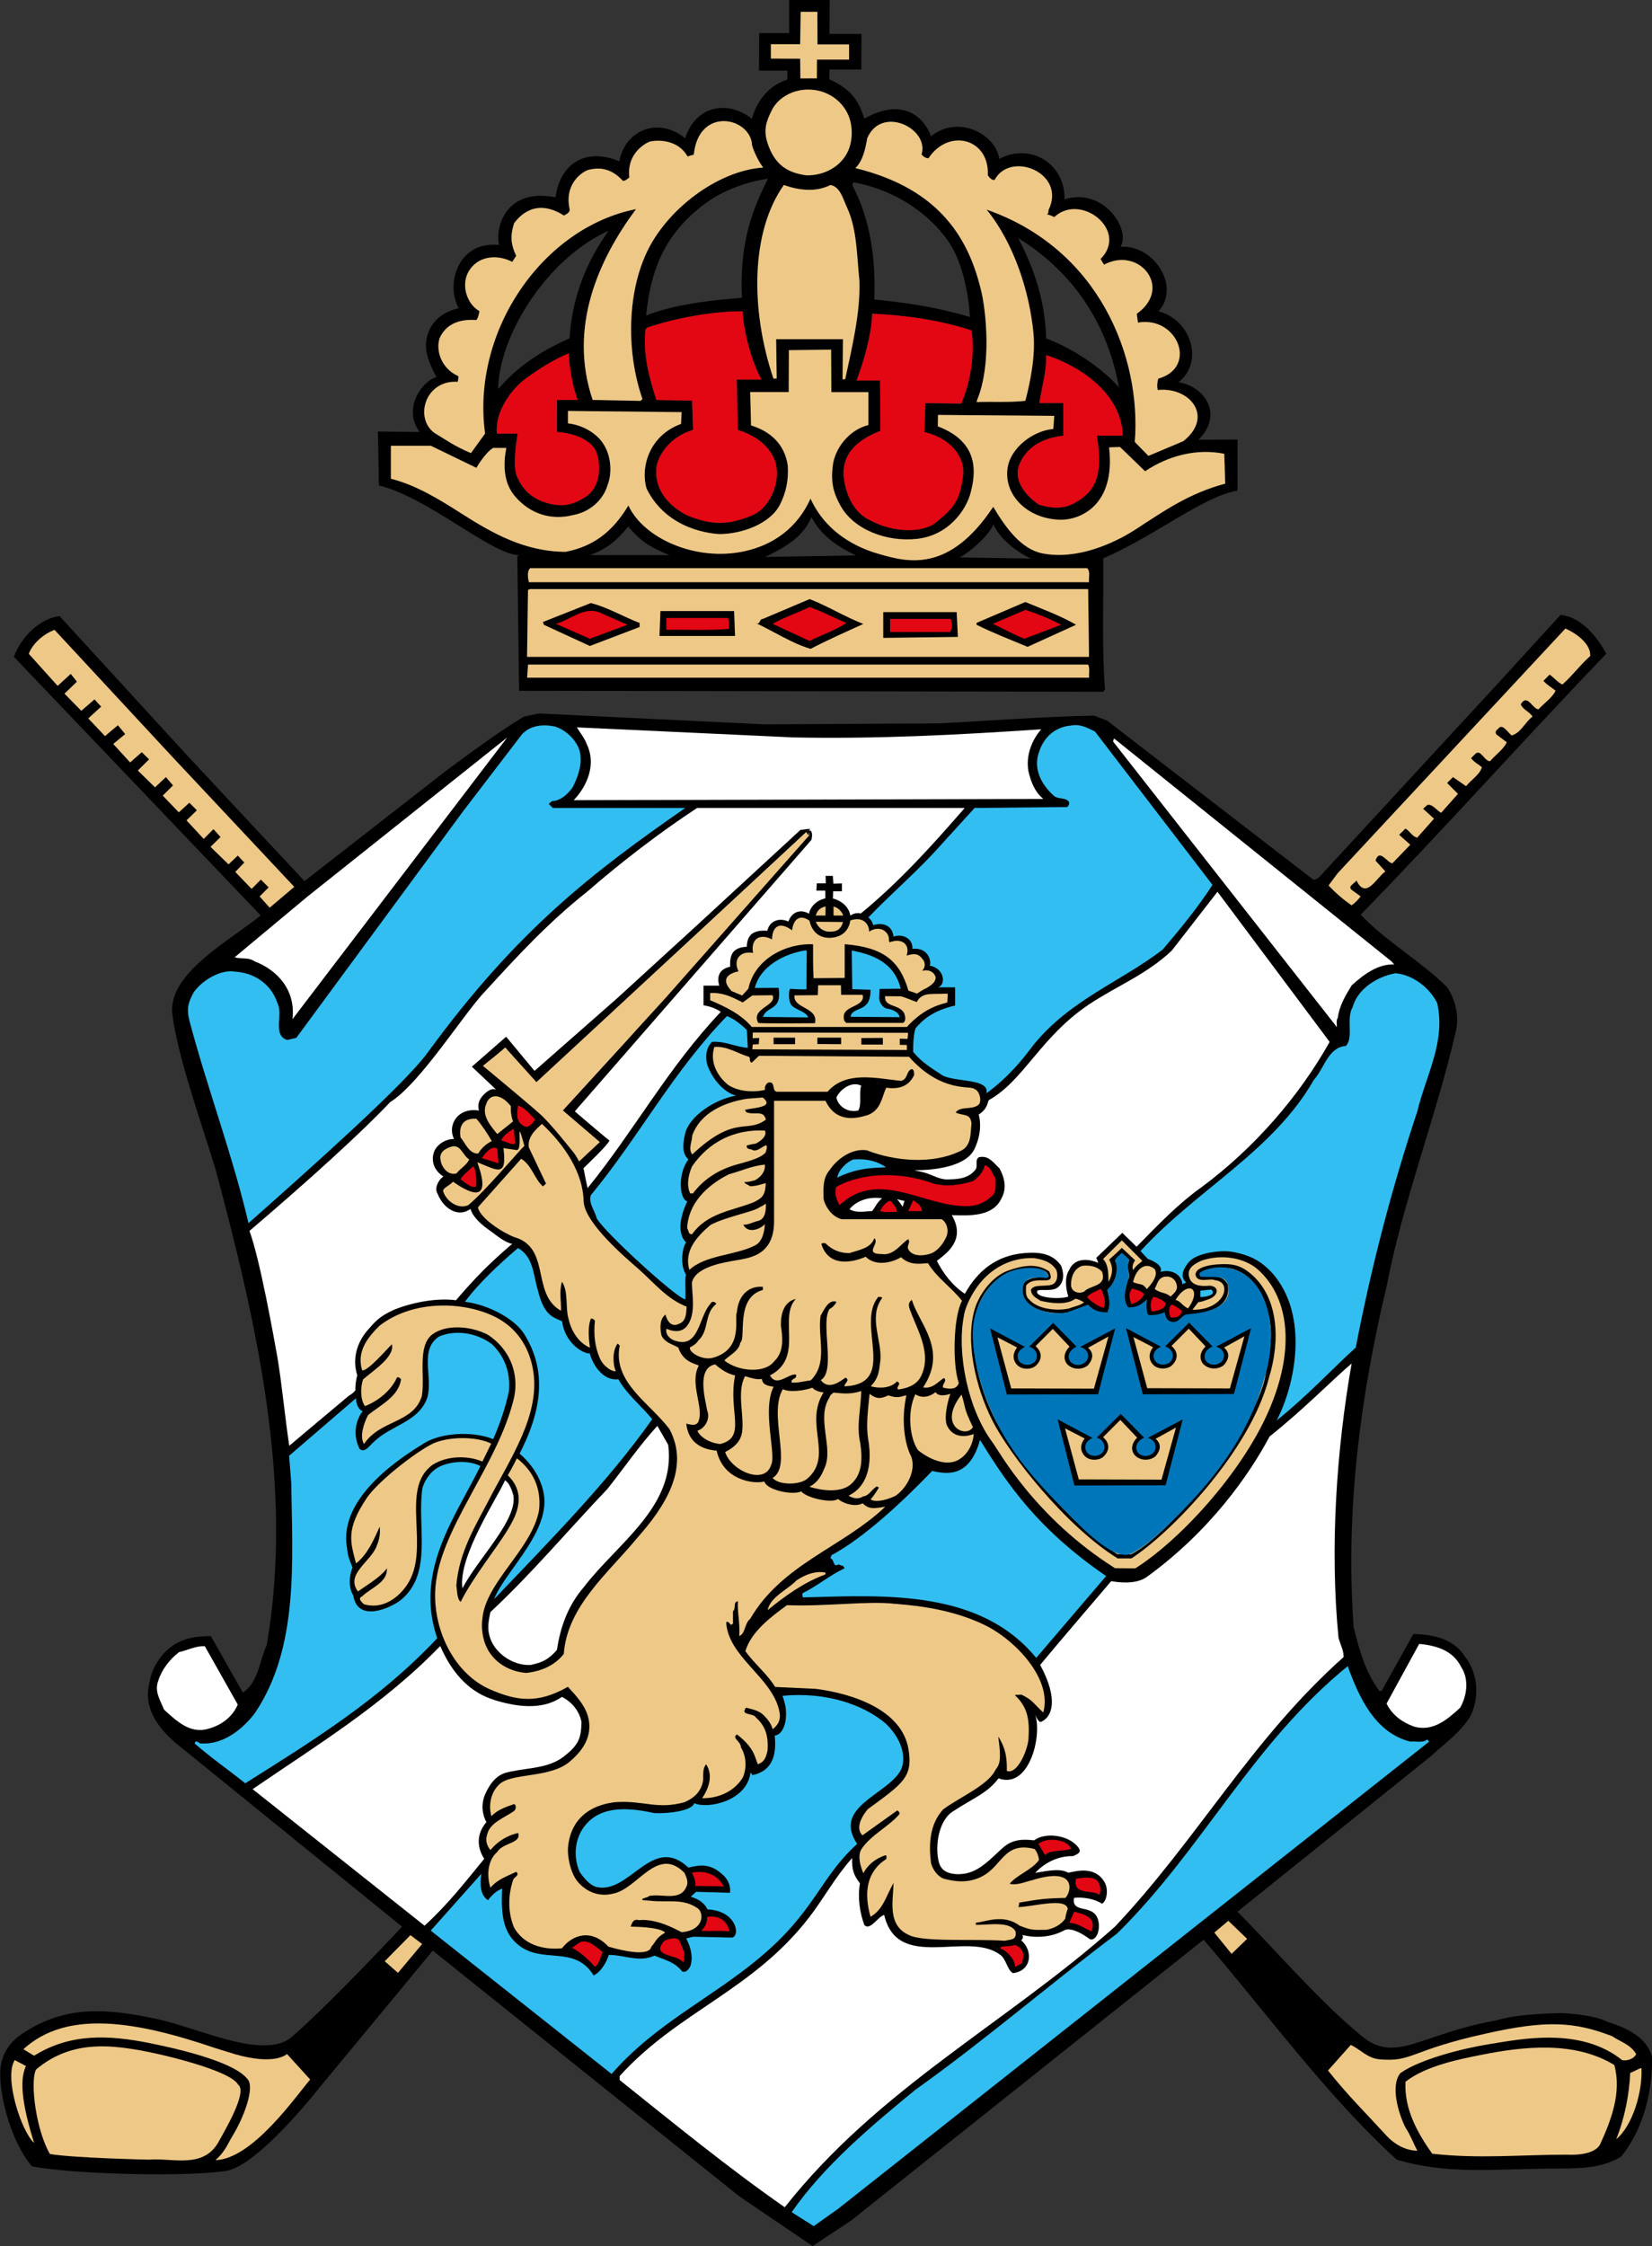 <svg xmlns:xlink="http://www.w3.org/1999/xlink" xmlns="http://www.w3.org/2000/svg" id="Lager_1" version="1.1" viewBox="0 0 208.34 283.1" width="208.34"  height="283.1" >
  <rect x="0" y="0" width="208.34" height="283.1" fill="#333333" stroke="none"/>
  <!-- Generator: Adobe Illustrator 29.3.1, SVG Export Plug-In . SVG Version: 2.1.0 Build 151)  -->
  <path d="M202.57,82.4c-10.47,10.9-20.38,22.03-30.97,32.89,3.25,3.41,7.41,5.72,10.9,9.13,1.1,1.65,1.61,3.88,1.02,5.92-2.51,10.74-6.55,20.93-8.66,31.83-3.25,13.68-5.21,27.91-4.15,42.92.71,2.82,1.45,5.64,3.25,8.04h.28l4-7.17c2.59.04,5.14.63,6.55,2.9,1.57,2.04,1.8,4.9.75,7.25-1.14,2.12-3.37,3.65-5.14,5.29l-24.34,19.56h0c4.5,4.48,10.04,11.03,15.68,15.68,4.3,3.55,7.44-.31,17.05-2,2.63-.86,8.15-.9,8.15-.9,0,0,3.96.12,5.88,1.14,2.2.67,4.9,1.88,5.53,4.39.04,4.43-1.06,8.98-3.88,12.54-2.7,1.65-5.63,1.49-9.52,1.53-6.59.06-12.54.75-18.82-1.14-8.94-8.16-16.35-18.46-24.34-27.71l-44.41,35.36-4.9,3.25-9.25-6.27-38.65-30.97-14.15,17.1c-2.82,3.53-8.21,9.69-11.63,10.62h0c-4.62.83-19.35.52-24.77-.53-2.78-3.22-4.4-9.81-3.92-12.74.39-2.38,2.11-3.59,2.81-4.05,5.42-3.59,10.66-3.08,16.78-1.8,5.22,1.08,13.64,5.33,17.15,2.24,5.36-4.72,13.85-13.86,13.85-13.86l-28.62-23.21c-2.27-1.96-4-4.51-3.25-7.41.27-2.23,1.96-4.55,4-5.37,1.18-.51,2.43-.63,3.76-.63l4.04,7.13c2-1.37,2.08-4,3.02-6.04,3.49-20.38-1.45-41.04-6.43-59.82-2-6.51-4.8-14.27-5.49-19.68-.59-5.17,7.41-9.33,11.14-12.43h0L1.75,82.79c.86-2.39,3.18-4.82,5.76-5.14l16.31,17.8,14.58,15.61h0l17.92-13.96c3.21-2.35,6.43-4.78,9.76-6.78l1.88-.39,28.5,1.37,21.83-.12c6.39-.31,13.17-.86,19.68-.98l1.65.63,25.83,19.91c.27.31.63,0,.86-.12l22.58-24.46,7.92-8.66c2.59.27,4.62,2.74,5.76,4.9Z"/>
  <path d="M200.57,82.67c-1.37,1.22-2.16,2.39-3.53,3.61-.59-.27-1.06-.86-1.61-1.25l-.78.78c.47.55,1.02.82,1.53,1.25-.43.9-1.45,1.57-2.16,2.35-.78-.08-1.41-2.04-2.23-.63.23.63,1.06.9,1.49,1.53-.98.75-1.45,2.04-2.63,2.39-.55-.39-1.18-1.65-1.76-.78-.35.16-.35.63,0,.78l1.14.86c-.43.9-1.41,1.57-2.12,2.39-.75-.04-1.18-1.61-1.88-.9l-.51.51c.39.51.9.75,1.37,1.14-.27.94-1.33,1.57-2,2.39l-1.65-1.14-.74.74,1.37,1.37-2.12,2.39c-.59-.31-1.14-1.18-1.76-.98l-.51.47,1.37,1.25-2.12,2.39c-.63-.12-.94-.86-1.49-1.14l-.79.78,1.41,1.25-2.27,2.35c-.71-.12-1.61-1.92-2.12-.35l1.25,1.37c-1.1.71-2.43,3.65-3.65,1.14-.23.39-1.25.75-.51,1.25l1.02.74c-.2.35-.71.86-1.13,1.14-1.02-.71-2.08-1.61-2.9-2.51l1.14-1.53,28.73-30.85c1.33.59,3.18,1.88,3.13,3.41Z" fill="#eec887"/>
  <path d="M37.12,111.78h0l-3.11,2.63h0l-1.27-1.42h0l1.14-1.14-.98-.98h0l-1.17,1.17h0l-2.06-2.14h0l1.14-1.18-.82-.88h0l-1.17,1.11-2.27-2.21h0l1.26-1.24h0l-.89-.99-1.23,1.23h0l-2.17-2.34h0l1.31-1.27-.95-.95h0l-1.33,1.21h0l-2.03-2.11h0l1.3-1.28-.9-1.05h0l-1.37,1.29h0l-2.17-2.12h0l1.39-1.38.03-.03-.92-.9h0l-1.47,1.29h0l-2.13-2.33h0l1.51-1.25-.04-.04-.88-1.07h0l-1.63,1.37h0l-2.11-2.23h0l1.65-1.51c0,.11-.85-.89-.85-.89l-1.68,1.44-2.12-2.16h0l1.57-1.51-.78-.98-1.65,1.51h0l-3.64-4.04c.25-.69.74-1.32,1.33-1.85.59-.52,1.27-.94,1.92-1.17l14.74,15.88,15.5,16.52Z" fill="#eec887"/>
  <g>
    <path d="M65.34,69.98s-.12.16,0,0h0Z"/>
    <path d="M156.05,55.4l-4.91.03c3.29-3.26.64-6.79-2.51-7.25,3.25-2.57,1.59-7.87-2.53-8.94.39.29,0,0,0,0,2.84-3.14-.59-8.43-4.8-8.13,1.37-2.06-2.06-7.55-7.05-5.98.1-4.61-4.41-7.15-8.23-5.1-.39-3.04-5.1-5.68-8.62-2.84-.39-1.37-2.74-5.39-8.39-2.25-.51-1.37-1-3.45-4.42-4.94l.03-1.24h4l.03-4.48h-4.04l.02-4.28h-5.11v4.18h-3.77l-.03,4.72h3.59s-.01,1.13-.01,1.13c-2.68.85-4.08,3.16-4.59,5.36l.11-.42c-3.13-2.45-7.11-1.6-8.41,2.45-3.54-2.81-7.59-.92-8.31,2.91-4.12-1.73-7.45.16-8.04,4.54-6.27-1.24-7.64,3.79-7.12,6.01-1.76-.16-3.53.26-4.73,1.98-.94,1.33-1.54,3.77-.36,5.99-1.53.35-3.27,1.24-3.91,3.3-.64,2.06.27,3.74,1.1,5.38-1.8.51-4.31,3.92-2.12,6.92l-5.26-.06.13,6.8c6.08,1.45,13.99,8.55,17.57,8.79,0,.23,0,0-.12.16l.23,16.93,73.66.12.23-.27c-.43-5.33-.16-11.02-.23-16.54,6.6-2.86,12.68-7.86,16.94-8.54v-6.42ZM109.36,17.44c1.76-4.18,7.81-1.3,6.86,2,0,0,.33.51.88.51,2.6-3.88,7.71-2.44,7.48,2.12,0,0,.38.69.86.62,1.96-3.75,9.11-.91,6.8,3.79,0,.98-.76.17.73.88,3.35-3.12,9.42,1.7,5.83,5.29.27.43.39.62.44.71,4.43-2.37,8.74,2.93,4.13,6.19.04.35.15,1.11.15,1.11,4.98-.86,7.6,5.64,2.56,7.07,0,0-.25.8-.06,1.43,3.99-.43,7.15,3.31,3.23,6.44l-4.41,1.86-1.72-1.76c.86-10.62-4.45-24.31-18.69-29.28,3.41,4.16,5.42,10.32,5.91,15.59.26,2.78-.35,5.96-1.02,8.51-1.96.23-4.23.08-6.15.16l.09-.32c1.82-4.47,1.09-11.05.54-13.48-1.49-6.48-5.02-13.04-15.91-15.69.96-.96,1.25-2.42,1.49-3.76ZM135.39,63.47c-1.39.74-2.9.58-4.35.15-1.79-1.2-3.4-3.24-2.38-5.31.79-1.72,2.48-3.07,5.43-3.39v-4.12s-3.02,0-3.02,0c.31-2,.94-4.04.86-6.04,4.17,1.33,9.53,4.79,9.66,10.15h-3.27c.85,5.1-.2,7.11-2.94,8.56ZM128.4,30c7.29,4.51,11.34,11.2,12.71,18.81-1.93-2.19-5.49-4.78-9.17-6.15-.14-4.27-1.25-8.35-3.54-12.65ZM121.43,60.07c-.41,3.09-1.17,3.96-3.41,5.79-1.55,1.26-5.17,1.4-8.27-.27-2.16-.98-3.14-3.37-3.37-5.64-.13-2.54,1.38-4.37,4.63-5.64l-.03-6.35h-2.96c.88-2.38,1.85-5.52,1.97-8.42,4.17.18,8.62.82,12.54,2.12.43,3.02-.14,6.6-1.31,9.23l-4.51-.06-.13,3.66c2.94.65,5.23,2.87,4.86,5.61ZM97.89,42.76l.07,4.95-.41.02c-2.94-8.75-2.85-18.52,1.31-24.4,1.92.67,4,.94,5.88,0,1.25.2,1.61,1.84,2.12,2.9,1.25,2.74,1.21,6.15,1.53,9.13.16,3.96-.96,8.56-1.79,12.44l-.33.02.05-5.06h-8.43ZM93.04,54.19c1.69.51,3.45,1.51,4.4,3.24,1.43,2.58-.18,6.51-2.5,7.49-2.93,1.24-5.06,1.37-8.28.04-2.27-1.14-4.16-3.21-3.88-6,.16-1.49,1.65-3.91,4.63-4.78l-.13-3.68-4.5-.08c-.9-2.78-1.72-5.76-1.37-8.9l.24-.24c3.77-1.26,8.4-2.06,12-2.04.2,3.01,1.27,6.6,2.39,8.61h-3.11s.12,6.35.12,6.35ZM93.56,37.54c-2.94.24-8.02.65-12.07,2.22.62-6.5,2.87-10.81,7.68-14.27,2.15-1.55,5.05-2.58,7.68-2.97-2.48,4.9-3.53,8.89-3.28,15.03ZM107.63,22.97c4.63.86,9.05,3.36,11.92,7.37,1.66,2.33,2.58,6.24,2.77,9.61-4.25-1.24-7.99-1.81-12.06-2.2.2-5.14-.51-10.15-2.78-14.43l.16-.35ZM97.22,7.38v-1.81h3.69l.06-4.08h2.11s.01,4.12.01,4.12h3.99v1.91h-4.05l-.02,2.35-2.07.02-.03-2.48-3.69-.02ZM97.32,13.95c.67-1.44,2.43-2.66,4.61-2.66,2.24,0,4.22,1.26,5.08,3.26.55,1.37.55,3.02,0,4.39-.9,2.08-3.06,3.2-5.29,3.17-2.27-.31-3.97-1.21-4.9-4.03-.54-1.63-.21-2.73.5-4.12ZM57.71,48.13c.18-.71.06-.73.06-.73-2.16-.98-2.84-3.26-2.33-4.79.63-1.37,1.94-2.46,4.62-2.27.24-.19.4-1.12.4-1.12-1.71-.97-2.43-3.59-1.18-5.29,1.24-1.76,3.61-1.83,5.31-.92,0,0-.12.19.5-.76-.63-1.37-.81-2.4-.26-4.12.71-.94,2.75-3.21,6.28-.96.36-.2.81-.42.72-.82-.65-2.87,1.2-4.49,2.3-4.92,1.88-.51,3.25.12,4.35,1.3.16.29.88-.37.88-.37-.34-2.81,1.71-4.15,2.54-4.5,1.06-.27,3.59-.26,4.78,1.83l.03.03.78-.23c.61-6.08,7.03-4.74,7.34-1.31.25.99.92,2.26,1.43,2.93-5.76.39-12.17,5.28-14.71,10.75-2.53,5.45-2.47,12.82-.51,18.42l-.24.24-6.04-.12c-3.12-9.22.8-17.78,5.47-24.05-11.69,2.29-20.81,15.29-19.04,28.29l-1.78,2.46c-2.08-.86-3.38-1.81-4.64-2.57-2.52-1.9-1.09-6.69,2.97-6.41ZM70.24,54.46c2.1.13,4.12.91,4.89,2.35.78,1.96.53,4.62-1.25,5.8-1.52,1-2.84,1.33-4.67.86-2.11-.54-3.35-1.74-4.06-3.52-.58-1.44.13-5.29.13-5.29h-2.61c-.31-2.59,1.7-5.55,3.68-6.98,1.74-1.26,3.49-2.35,5.37-3.14.12,1.96.47,4.15,1.14,5.88h-2.61s-.03,3.96,0,4.04ZM71.82,42.63c-3.79,1.76-6.45,3.47-8.99,6.41.04-6.47,5.92-16.35,13.92-19.95-2.87,4.01-4.6,8.48-4.92,13.54ZM137.34,85.42h-70.87l.12-1.65h70.64c.23.47.08,1.1.12,1.65ZM66.47,82.79l.12-8.43.27-.12h70.36l.12,8.55h-70.87ZM137.34,73.38h-70.64c-.12-.51-.27-1.33.16-1.76h70.25c.43.43.16,1.18.23,1.76ZM74.39,69.97c2.27-.82,3.48-1.95,4.84-3.6,1.49,1.76,2.59,2.54,5.2,3.6h-10.04ZM96.51,70.2c2.7-1.3,4.84-2.61,5.82-5.03,1.16,2.21,3.06,3.62,5.62,4.84l-11.44.19ZM121.04,70.25c1.26-.61,3.83-2.92,4.23-4.16.78,1.7,2.68,3.33,4.69,4.29l.28.03-9.19-.15ZM143.21,66.72c-2.79,1.81-7.45,3.87-11.75,3.02-2.64-.53-4.57-3.13-6.2-5.87-5.55,8.36-10.78,6.99-14.36,5.96-1.54-.44-6.38-1.95-8.68-6.99-1.65,3.64-4.63,5.84-8.38,6.64-6.08,1.31-12.67-1.62-14.59-5.78-1.96,3.29-4.42,5.17-7.9,5.84-5.14,0-9.26-2.34-13.15-4.82-2.82-1.8-5.68-3.57-8.9-4.39v-4.15h5.04s5.74,2.78,5.74,2.78c0,0,1.1-1.92,2.12-2.51h1.65c-.39,2.04-.39,4.41,1.14,6.15,1.92,2.2,4.55,3.01,7.3,2.31,2-.35,3.79-1.83,4.35-3.83.55-1.33.62-4.2-1.25-6-1-.96-2.39-1.58-3.76-1.73v-1.56l14.33.15-.07,1.48c-4.12,1.5-5.13,5.63-4.34,8.17,2.63,5.31,8.4,5.67,9.16,5.72,2.82,0,6.42-1.28,7.66-3.72.76-1.5,1.1-3.1.98-4.9-.26-1.94-1.43-4.1-4.63-5.08l-.11-4.2h4.86s.02-5.28.02-5.28l5.36-.07.03,5.36h4.67v4.14c-2.52.65-4.25,3-4.5,5.17-.24,2.04.06,3.35.98,5,1.67,3.02,5.83,4.61,9.67,4.18,4.05-.46,6.21-3.72,6.75-5.82.61-2.36,1.22-6.33-4.14-8.36l.02-1.44,14.66.12-.12,1.65c-2.47.2-5.43,2.32-5.78,5.01-.43,3.29,2.45,6.3,6.6,6.43,2.45.08,7.08-1.7,6.22-9.12l1.37-.05,3.17,3.06c2.86-1.92,6.41-2.91,9.98-2.2l.12,3.76c-4.51,1.22-7.42,3.24-11.3,5.77Z"/>
  </g>
  <path d="M72.74,93.81c1.02,1.69.27,3.88-.51,5.41-.63.9-1.53,1.72-2.63,1.76l-.39.35.51.51h16.7c-11.72,8.15-21.21,15.39-32.5,30.85-3.03,4.14-14.93,14.7-22.58,21.48-2-8.54-5.15-16.88-7.41-25.36-.44-1.65-.21-2.46.53-3.79,1.22-1.64,3.49-2.83,5.14-2.56h0c3.07.2,4.8,2.12,5.38,3.96.78,1.41-.67,4.08,1.25,4.66l1.14-.27,21.05-28.58,7.41-9.68c1.06-1.14,2.67-1.29,4.16-.98,1.1.35,2.16,1.21,2.74,2.23Z" fill="#32bef0"/>
  <path d="M138.09,92.2l14.82,19.33c-1.73,2.7-4,5.49-6.27,8.15-5.37,4.12-11.6,6.27-16.31,12.03-2.42,3.29-4.37,4.95-5.92,6.09.39-1.86-3.68-1.38-5.49-2.21-1.33-.9-2.67-1.65-3.76-3.02,0-1.1.04-2.08.29-2.95.89-1.05,2.16-2.23,5-2.88v-2.29h-2.15c.97-.28.91-2.35-1.05-2.74.23-.46-.1-2.32-2.19-2.12h0c.1-1.14-1.01-1.96-2.38-1.54-.13-1.4-1.34-1.83-2.55-1.44-.14-.28-.07-.49-.62-.97,2.51-2.63,5.57-5.29,8.15-8.04l5.25-5.76,11.68-.12c.2-.16.28-.39.24-.63-.47-.63-1.33-.31-1.88-.75-1.57-1.37-2.74-3.45-1.88-5.64.59-1.84,2.08-3.1,4-3.25,1.21-.23,2.08.31,3.02.75Z" fill="#32bef0"/>
  <path d="M99.71,92.94c10.78.23,21.09-.31,31.6-1.02-1.18,1.37-1.96,3.29-1.61,5.29.31,1.29.75,2.55,1.88,3.49l-59.23.16c1.76-1.84,2.86-4.59,1.65-7.06-.27-.75-.82-1.41-1.25-2.12l26.97,1.25Z" fill="#fff"/>
  <path d="M36.88,128.46c.44-3.65-1.88-6.19-4.78-7.29-.82-.55-1.53-.24-2.51-.51l9.17-7.64,25.21-20.07-26.97,35.36-.12.16Z" fill="#fff"/>
  <path d="M175.84,121.56c-2.04-.08-3.8,1.22-5.37,2.63-.79,1.29-1.57,2.59-1.76,4.12-.24.31-.08.78-.12,1.14l-28.22-35.99.12-.39,35,28.11.35.39Z" fill="#fff"/>
  <path d="M106.18,111.35l-1.08.03h0l-.07-.98h-.91l.02.94h-1.13s-.05.92-.05.92h1.12v.98c-.55.11-1.05.39-1.41.75-.36.36-.59.79-.64,1.18-.6-.35-1.15-.37-1.61-.18-.46.2-.81.62-.99,1.16-.57-.25-1.16-.29-1.64-.09-.49.19-.87.61-1.03,1.26-.87-.07-1.5.06-1.93.38-.42.33-.63.87-.65,1.63-.89.05-1.43.3-1.74.72-.31.43-.39,1.03-.36,1.8-.75.16-1.17.51-1.36.94-.19.43-.16.95-.01,1.44h-1.99v2.48c.42.07.79.16,1.14.29.35.13.69.3,1.05.53h0c-3.31,3.49-6.04,7.22-8.67,11-2.64,3.77-5.18,7.59-8.14,11.23-.12-.53-.39-1.87-.51-2.52h0s3.15-2.99,3.27-3.48h0c-.47-.35-3.89-3.26-4.37-3.68h0l14.92-17.11,14.92-17.11c.26-1.01-.18-1.41-.26-1.01,0,0,.02.69-.1.5l.18-.9h-.06l-.43.45.31.45-11.49,12.92-11.49,12.92-4.02,4.39-4.02,4.39h0l4.43,3.94h0c.05-.04-1.49,1.57-2.27,2.21-1.04-1.33-2.13-2.73-3.29-4.06-1.17-1.32-2.41-2.57-3.76-3.59l-2.37-1.96-2.61-2.12h0l2.63-2.35h0l3.88,4.55,17.11-15.93,17.44-16.21h-.06.06l-1.2.16-6.47,5.96-6.47,5.96-10.21,9.33-10.38,9.12h0l-3.58-4.31h0l-4.32,3.78,3.06,2.89h0c-.41-.16-.83,0-1.19.3-.36.29-1.33,1.07-.98,2.34h0c-2.65-.44-4.02,1.81-3.14,3.58h0c-1.23,0-2.2.83-2.49,1.54-.31.76-.4,2.19,1.15,3.19h0c-.69.46-1.16,1.54-.73,2.18,0,0,.12.19,0,0,.75,1.91,2.62,3.03,4.14,1.91h0c.44,1.37,2,2.41,2.66,2.88.66.47,1.66,1.34,2.6,1.52.1-.08-.11-.01,0,0-.11-.01,0,0,0,0-1.25,1.06-2.45,2.16-3.6,3.3-1.15,1.15-2.43,2.56-3.49,3.81h0c-2.03-.29-5.03.1-7.73,1.16-1.94.85-2.51,1.58-3.46,2.67-.76.88-2.1,3-1.25,5.65h0c-.13.33-.29,1.37-.23,1.83-.24.42-.7.59-1.06.91l-3.65,3.06-3.64,3.06c-.27-1.78-.5-3.68-.73-5.58-.23-1.9-.47-3.79-.76-5.55-.49-2.7-2.21-12.39-3.53-15.95h0c7.6-6.47,14.36-12.63,17.75-16.24,3.79-2.34,9.47-11.42,12-13.99,4.08-4.47,7.98-8.68,12.85-12.54,4.47-3.87,9.1-7.41,13.85-10.54h33.75c-2.02,2.33-4.1,4.68-6.27,6.93s-4.44,4.41-6.83,6.37c-.22-.06-.81-.12-1.32.27h0c-.06-.41-.25-.8-.51-1.13-.27-.33-.84-.83-1.69-1.03h0l.03-.91h1.11" fill="#fff"/>
  <path d="M167.69,131.32c-3.84,6.86-9.53,13.41-16.15,18.31-2.98,2.12-5.5,4.76-8.2,7.51.1.11-1.8-1.75-1.8-1.75l-3.3,3.17c.16.2.26.62.26.62-1.47-.65-3.07-.52-3.65.88-.63.9-.43,2.39-.12,3.37-1.21.39-4.1.14-3.94-.65,0-.42,1.8.1,2.58-.49.96-.72.75-1.99.46-2.74-1.02-1.49-2.61-1.78-4.62-1.61-3.51.29-5.89,2.19-7.53,5.13-1.57-1.02-2.74-2.59-3.53-4.15,1.18-.9,3.73-2.65,1.88-5.76h0c2.27.08,5.21.2,6.27-2.12.7-1.25.39-2.59-.24-3.76-.79-.75-1.41-1.72-2.63-1.41-.51.35-.08,1.1-.39,1.53-.82,1.06-2,1.22-3.25,1.25-1.29.12-2.13-.58-3.37-.9l-1.12-.25c2.55,0,6.57-.44,7.62-2.73.85-1.85.76-3.38.51-4.29,1.28-.83,1.07-1.71,1.31-1.84,4.38-2.46,6.52-7.99,12.61-12.05,3.46-2.31,7.25-3.76,10.43-6.78l5.76-7.41,14.15,18.93Z" fill="#fff"/>
  <path d="M104.1,115.4h-1.22c.17-.59.52-1.01,1.24-1.14l-.02,1.14Z" fill="#eec887"/>
  <path d="M106.34,115.4h-1.22v-1.14c.57.13,1.07.64,1.22,1.14Z" fill="#eec887"/>
  <path d="M92.23,124.88h0c-.6-.64-.78-1.17-.6-1.58s.71-.71,1.51-.87h0c-.36-.72-.32-1.37.02-1.81.34-.44.98-.66,1.81-.51-.16-.89.06-1.52.51-1.82.45-.3,1.13-.29,1.88.12.02-.85.27-1.42.71-1.64.44-.22,1.06-.08,1.82.49.08-.65.3-1.18.67-1.43.37-.25.87-.24,1.52.21.12.52.34,1.05.73,1.46.39.41.95.7,1.77.71,1.26-.02,1.92-.56,2.27-1.11.35-.54.38-1.08.38-1.08h0c.8-.28,1.4-.17,1.79.13.4.3.59.79.59,1.28h0c.75-.52,1.51-.4,1.89-.13.38.27.65.65.61,1.26l.07.21h0c1.6-.59,2.62.29,2.16,1.67h0c.83-.24,1.41-.33,1.96.39.4.41.47,1.02,0,1.54h0c.67-.21,1.47.03,1.7.8,0,.58-.38.9-1.18,1.39-.38.13-1.17.68-1.17.68,0,0-.46-.18-1.08-.37-1.12-3.83-3.21-5.47-8.04-5.86v4.25h0l-3.93.04h0c-.04-.63-.05-1.49-.06-2.29,0-.81,0-1.57,0-1.99-1.65-.08-3.48.36-5.01,1.3-1.53.94-2.75,2.38-3.15,4.3l-.39.43-.39.43-.69-.29-.69-.29" fill="#eec887"/>
  <path d="M106.31,116.22c-.33,1.27-1.32,1.2-1.6,1.21-.72.04-1.45-.34-1.83-1.25h0l3.43.03Z" fill="#eec887"/>
  <path d="M101.74,119.81l-.03,4.88c-.63.06-1.61-.05-2.1-.05-.2.59-.13,1.63.2,2.06.62.65,1.81.75,2.12,1.54l-5.72-.06c.54-1.5,2.42-.69,1.99-3.67l-3.01.02c.67-2.74,3.76-4.35,6.39-4.74l.14.02Z" fill="#32bef0"/>
  <path d="M113.6,124.62l-2.68.03-.03.91c-.12.74.49,1.51.98,1.57,0,0,1.4.16,1.6,1.08h0l-6.2-.05c.22-1.42,2.57-.37,2.51-3.41l-2.3-.07-.06-4.87c2.27.43,5.33,1.31,6.17,4.8Z" fill="#32bef0"/>
  <path d="M181.25,126.42c1.1,4.9-1.41,9.09-2.51,13.68-3.21,9.64-5.8,19.56-7.76,29.75-2.59,2.32-6.13,6.12-9.98,9.19,2.3-4.37,4.22-13.27-.62-18.66-1.1-1.14-2.35-2.16-5.08-2.61-1.28-.21-4.29.1-5.34,1.27-.55.67-1.32,1.77-.36,2.61l-.49.2c-.1-1.21-1.37-1.93-2.77-1.53.42-.75-.93-1.43-1.57-1.63l-.94-1c7.09-7.76,16.73-12.57,21.86-21.58,1.33-1.45,1.8-4.12,4.04-4.27,1.02-1.06,0-3.49.86-4.9.63-2.35,3.17-3.88,5.41-4.27,2.2.2,4.31,1.84,5.25,3.76Z" fill="#32bef0"/>
  <path d="M102.78,128.96c.46-2.02-2.81-1.83-2.58-3.5l2.93-.03h0l.05-1.25h2.87l.03,1.21h2.71c.26.95-.84,1.28-1.45,1.61-.61.32-1.15.71-.85,1.69l.12.12.12.12h7.17c.2-.12.26-.34.26-.58s-.07-.5-.15-.67c-.31-.57-.95-.74-1.49-.96-.54-.21-.98-.46-.9-1.16l2.03.02c.68.2,1.34.51,1.97.72.35-.72.96-.95,1.62-1,.66-.05,1.72-.02,2.26-.06.03.43-.03.65-.03,1.11-.57.21-2.74.49-5.1,3.09h-19.56c-.67-.8-1.51-1.45-2.42-1.99-.91-.54-1.89-.98-2.83-1.38v-.9c.95-.08,1.84.16,2.57.45.73.29,1.28.63,1.54.73l.67-.49.54-.39c.41,0,2.55-.03,2.55-.03.59,1.37-2.81,1.63-1.8,3.5h0c.52.08,6.6.04,7.15.03" fill="#eec887"/>
  <path d="M94.19,129.83l.12,2.23c-1.41-.04-2.82-.86-4.51-.74-.74.71-.86,1.8-.63,2.78.51,1.65,1.96,3.53,3.65,4-2.63.43-5.94,2.59-6.43,4.84-.23,1.04-.47,2.41.43,3.2-1.36,1.75-1.16,5.04-.14,5.28-.84,1.75-1.37,3.97-.15,5.19-.33.3-.92,2.55-.02,4.06-.17.6-.03,1.53-.07,3.1h0c-.98,0-10.39-8.62-11.19-10.22-.24-.98-1.06-1.88-.74-2.9,6.08-7.37,10.31-15.52,17.17-22.58.96.38,1.81,1.07,2.51,1.76Z" fill="#32bef0"/>
  <polygon points="114.53 130.18 114.45 130.95 113.47 130.92 113.47 131.69 114.37 131.71 114.37 131.71 114.37 132.34 114.37 132.34 94.88 132.26 94.93 131.65 95.69 131.61 95.75 130.83 94.91 130.86 94.94 130.14 114.53 130.18" fill="#eec887"/>
  <polygon points="100.27 131.61 97.56 131.61 97.56 131.61 97.56 130.79 97.56 130.79 100.27 130.79 100.27 131.61"/>
  <polygon points="106.08 130.79 106.08 131.61 103.08 131.59 103.08 130.79 106.08 130.79"/>
  <polyline points="108.63 131.66 108.63 130.84 108.63 130.84 111.34 130.82 111.34 131.66"/>
  <path d="M94.46,133.2c.23.2-.04.63.35.74l.9-.86,18.93.12c4.13,4.64,7.85,3.57,8.24,4.06h0c.69.2.97,1.59.54,1.98-.82.71-2.27.12-2.9.98.94.47,1.88.04,2,1.41-.16,1.29.04,2.86-1.49,3.49-3.49,1.65-8.15,1.25-11.68-.12-1.72-.31-3.68.9-4.74,2.51-.86.98-.78,2.31-.74,3.65.3,1.15,1.19,2.27,2.31,2.52h12.58c.67.42.9,1.36.63,2.11-.35.82-.98,1.76-1.88,2.16-.45.2-2.35.7-2.98-.51-.2-.51.35-.82,0-1.25-.98.67-1.84,2.08-3.29,1.88-2.41,0-.21-1.34-.98-2-.43,1.29-2,1.49-3.14,1.88-1.14,0-2.2-.39-3.02-1.25-.16.04-.39-.12-.51.12h0c1.17,3.73,5.58,1.58,5.58,1.58,1.37,1.37,3.62.61,4.46.06,1.22,1.17,2.7.76,3.41.76,1.06,1.8,2.96,3.05,4.29,4.74-1.13,2.01-1.22,8.17-.41,10.35-.23.71-.83.85-1.95.61-.31-.35.6-.91.05-1.23-.74.51-1.46,1.41-2.6,1.18,3.14-4.75-.48-7.93-1.42-11.02-.75.47-.16,1.33,0,1.88.94,2.35,2.47,5.1,1.14,7.76-.59,1.14-1.76,1.49-2.86,1.65-.39-.31.55-.71-.16-1.02-.75.86-2.25.92-3.31.61,1.03-1.08,1.04-1.91,1.2-3.12.32-2.52-1.57-5.57.24-8-.08-.23-.31-.08-.47-.16-2.94,3.45,2.59,10.98-4.27,11.29-.08-.39.78-.74.12-1.1-.71.51-2.15,1.62-3.12.31h0c1.96-1.09-.09-7.32,1.12-8.97.35-.16.71-.55.86-.9-1.02-.35-1.61,1.1-2,1.76-.43,2.7,1.02,5.92-1.25,8.15-.78.08-1.65.35-2.39.27-.16-.59.78-.39.51-1.02-.98-.08-2.43,1.65-3.25.12,4.34-2.27,1.01-7.22,3.25-9.64,1.13-1.22,0,0,0,0-1.57.39-1.9,1.98-1.88,3.37.23,1.45.43,3.33-.86,4.51-1.14,1.53-4.5,1.3-6.27-.12h0c.51-.59,1.87-1.18,2-2.23.8-.56-.67-5.7,2.86-6.66v-.39c-1.69-.16-3.09.96-3.28,3.21-.38.63.93,4.61-2.99,5.72-1.38.4-3.14-.72-2.92-1.31,0,0,.72-.3,1.04-.85,1.41-1.25.71-3.41,2.27-4.62-.16-.35-.63-.35-.74,0-1.49,1.57-1.37,5.72-4.51,4.62-.58-.19-1.22-.78-1.02-1.49.86.39,1.85.48,2.51-.27,1.31-1.51.64-4.27.7-5.59.5-2.14,4.86-2.59,5.06-2.68,1.76-.35,5.3-.39,5.29-5.02h0v-15.17h6.49c1.31,2.74,3.72,2.32,5.42,1.76,1.57-.67,1.65-2.12,2.23-3.41,1.49.2,2.82-.08,3.53-1.61-.04-.27.04-.59-.27-.74-.75.16-.47,1.25-1.37,1.49-3.1-.31-6.94-1.33-9.29,1.37h-6.39c-.71-.12-.08-1.41-1.14-1.14-.27.24-.43.51-.35.9-1.45.35-3.37.23-4.66-.63-1.49-1.22-2.31-3.02-1.73-4.78,1.65-.12,2.9.82,4.39,1.25Z" fill="#eec887"/>
  <path d="M108.61,136.85c-.31.86.1,2.38-.37,3.12-1.25.31-2.52-.46-2.76-1.63.47-1.06,1.96-2.12,3.14-1.49Z" fill="#fff"/>
  <path d="M64.43,139.43s-.1.91.27,1.92l-1.99,1.59c-.75-.94-2.05-2.33-1.38-3.82.43-1.29,1.82-1.32,3.1.31h0Z" fill="#eec887"/>
  <path d="M96.19,138.34c1.71,1.32-1.61,1.29-2.25,1.57l.2.29h0c1.08.39,2.13-.34,2.45.92-2.45,1.82-3.82-.73-9.29,4.39h0c-.55-.75,0-1.61,0-2.39,1.06-2.94,4.15-4.19,6.9-4.63l2-.16Z" fill="#eec887"/>
  <path d="M67.49,141.12c-.31.43-.86,1.25-1.53.74-.94-.55-.75-1.57-.63-2.51.9.27,1.53,1.14,2.16,1.76Z" fill="#e30613"/>
  <path d="M62.03,143.83c-.64.29-1.32.86-1.72,1.57-1.14.04-1.61-1.29-2.23-2.04-.16-.94-.07-2.47,2-2.35h0c.63.71,1.41,1.9,1.95,2.82Z" fill="#eec887"/>
  <path d="M73.61,151.39c.04,2.72,5.43,7.26,6.9,8.54,2,1.78,3.63,3.83,6.08,4.76-.04.63,0,1.81-.9,2.14-1.38.73-1.76-1.14-1.76-1.14h0c-.75.55-.71,1.76-.51,2.63.43.94,1.41,1.1,2.12,1.53.59,1.69,1.79,1.95,2.59,2.26-1.24,2.33.74,5.34-.08,7.14-.31.51-.91.33-1.5.19.34,3.19,3.23,3.33,3.83,3.41.82,3.65,4.5,4.24,6.02,3.89.29,1.08,3.58,1.76,4.65,1.24.69.86,3.93,1.54,4.64.95.36.4,2.03,1.14,3.11.55.78.78,1.4.67,2.85.43-5.41,5.14-13.02,7.21-17.05,14.15-.74.59-.55,1.8-1.37,2.16.12-1.57-.27-3.18-.16-4.39-.67.08-.2.9-.63,1.25v1.61c-.08-.04-.16.08-.23.12-.2-.12-.31-.51-.63-.35.24,4.35,5.64,6.86,6.66,11.02.26.96.12,1.79-.81,2.48-.05-.44-.52-1.18-.95-1.58-.63-.78-1.53-.9-2.39-1.14-.82,1.02.94.63,1.25,1.25,1.14,1.02,1.61,2.24,1.45,4.21-.23.99-.49,1.42-1.22,1.67-.41-.99-.45-2.07-2.63-3.76-.72.47.5.84.5,1.63.63,1.02.8,2.47.25,3.78-1.1,1.84-3.18,2.67-5.14,2.63.78-1.15,1.45-2.82.51-4.27-.47.51-.35,1.25-.39,2.04-.2,1.25-.95,2.12-2.35,2.74-3.45.94-5.1-.22-8.54-.02,0,0-1.57.08-2.98.8-2.02,1.02-3,2.83-3.17,4.99-.07.86.22,3.05,1.25,4.27,1.18,1.39,2.86,1.88,4.39,1.49,3.14-.55,5.61-6.12,9.05-2.63.24.51.55,1.18.24,1.76-.8,1.88-3.1.81-4.71,1.16-.04.2-1.14.28-.79.52l.93.07c2.2.27,4.14-.37,6.06,1,.8.72.61,2.77-2.09,2.97-.36-.15-2.99-1.76-5.39-1.52-.73-.21-.88.41-1.03.82,4.07.06,4.37.76,4.31.79-1.13.59-1.18,1.21-1.69,1.71-.29,1.37-3.8.49-5.43.02-2.18-2.32-4.55-1.49-5.86.21-2.47.24-4.86-.51-6.04-2.62-.78-1.86-.78-4.01-.12-6,.12-.37.9-.59.39-1.02-1.14.55-2.35.94-3.25,2-.47-1.49-.39-3.41.86-4.51.71-1.18,3.1-1.07,2.63-2.39-1.33.31-2.57,1.03-3.49,2.16-.65-.82-.59-1.46-.36-2.14.41-1.33,2.06-1.91,3.32-2.77.32-.23.3-.81.03-.89-1.02.35-2.16.75-2.86,1.53-.39-1.25-.12-2.9.86-3.88,1.45-1.71,6.66-.78,9.17-3.14,1.73-1.49,2.78-3.37,2.12-5.64-.43-1.41-1.53-2.59-2.51-3.65-3.79,2.16-6.44,1.81-9.87.3-4.3-1.9-7.02-7.12-6.87-12.22.22-7.73,7.93-15.83,9.96-24.57.67-3.21-.71-6.23-3.37-7.92-2.12-1.06-5.19-1.32-6.96,0-1.92,1.53-.88,5.22-1.31,7.77-1.06,3.45-5.29,2.98-7.29,6.04-.59-.94-.04-2.59.51-3.65,1.57-1.29,3.84-2.31,4.16-4.51-.16-.16-.27-.31-.51-.23-.74,1.65-2.39,2.98-4.04,3.61-.63-.86-.56-2.46-.24-3.37,1.41-1.21,4.02-2.88,3.63-4.42-.56.52-3.07,3.46-3.75,3.28h0c-.67-2.2.45-3.93,2.23-5.65,4.23-3.25,10.56-3.06,14.52-1.1,2.74,1.36,4.25,3.76,4.77,6.49,1.11,5.76-2.88,11.42-5.63,16.78-1.43,2.78-3.69,6.36-4.01,10.62.11.55.06,1.68.55,2.04,1.57-3.14,4.57-6.83,5.87-9,.76-1.27,2.79-4.33.07-6.95h0c.47-.78,1.15-2.14,1.15-2.14,1.93,1.47,3.13,3.68,2.79,6.57-.93,4.93-6.78,9.06-7.15,13.7-.13.95,0,1.92.24,2.78.71,2.31,2.78,3.8,5.29,4,1.84-.2,3.57-.9,4.74-2.39.43-6,5.57-10.15,9.29-14.66,3.33-3.76,6.7-8.7,4.04-13.68-2.51-3.33-7.21-5.92-6.27-10.54l-.27-.24c-.63.82-.66,2.46-.23,3.49-.75,0-1.66-.83-2-1.61-.63-1.43-.82-3.02-.63-4.78-.16-.12-.27-.31-.51-.23-.43,1.06-.27,2.51-.12,3.65-1.45-.63-2.35-2.12-2.67-3.53-.47-1.49,0-3.53-.86-4.78-.37,1.29-.08,2.43-.12,3.65-3.8-2.12-1.21-7.96-5.92-9.29-1.57-.63-4.26-2.37-4.56-3.74h0l5.46-6.13c1.37.86,1.65,2.51,2.74,3.49l.39-.35-2.16-4.55c-.2-1.25.71-2.16,1.65-2.98,2.86,2.66,5.2,6.18,5.25,9.76Z" fill="#eec887"/>
  <path d="M64.98,144.14c-.47.24-.98-.21-1.76-.39.1-.5,1.09-1.22,1.56-1.49.11.63.1,1.24.21,1.88Z" fill="#e30613"/>
  <path d="M96.46,142.49c.35.71-.59,1.37-1.14,1.65-.55.08-1.14.24-1.14.24-.12.39.35.47.63.51.82.67,2.39-1.73,1.76.35-.59.75-2.37,1.18-3.63,1.53-2.41.67-4.25,1.92-5.55,3.65h-.35c-.51-1.06-.2-2.43.24-3.41,2.16-3.14,5.41-4.7,9.17-4.51Z" fill="#eec887"/>
  <path d="M59.18,146.14c-.35.75-1.02,1.02-1.61,1.76-1.14.31-1.91-.89-2-1.65-.24-.98.53-1.5,1.49-1.76,1.1-.16,1.29,1.14,2.12,1.65Z" fill="#eec887"/>
  <path d="M62.71,144.77l.16,1.85-2.11-.64c.24-.35,1.13-1.67,1.95-1.22Z" fill="#e30613"/>
  <path d="M66.14,144.42h0c-.84.78-4.98,5.77-7.1,7.49-1.27.54-2.69-.48-3.12-1.66-.27-.47.93-.88,1.2-1.31,1.68,1.17,5.15,3.26,3.07-2.45h0c2.52,1.01,3.79,1.99,3.3-1.78l1.62.24c.97.24-.2-4.95,1.02-.54Z" fill="#eec887"/>
  <path d="M111.75,147.12c-.82.08-1.84.04-3.02.27-.78.12-2.2.55-3.14,1.04.13-.97,1.23-2.01,2.04-2.29,1.9-.12,3.02.27,4.12.98Z" fill="#32bef0"/>
  <path d="M96.46,146.77c.08.82-.4,1.53-1.26,2-.35.08-.88.25-1.32.21,0,.23.58.38.7.54.71,0,1.32-.21,1.99-.4-.04,1.73-.62,1.93-1.48,2.4-2.74,1.1-5.88,1.33-7.8,4.04-.51.08-.43-.51-.63-.74.12-3.14,2.52-5.44,5.26-6.81,1.57-.43,3-1.09,4.54-1.22Z" fill="#eec887"/>
  <path d="M125.55,148.53c0,.86.16,1.92-.63,2.35-.78.78-1.92,1.14-2.86,1.14-5.49.16-11.21-4.78-16.19-.12-.49-.92-.62-1.55-.42-2.29,3.53-1.96,8.38-1.86,12.22-.45,1.57.47,3.49.2,5.02-.28.67-.47,1.37-1.17,1.49-2,.82.16.94,1.1,1.37,1.65Z" fill="#e30613"/>
  <path d="M60.02,149.56c-.54.26-1.47-.6-1.94-.91.27-.54,1.13-1.21,1.6-1.64.43.47.44,2.35.34,2.55Z" fill="#e30613"/>
  <path d="M114.07,151.37l-.24.74s-.43-.72-.71-.95h0l.95.21Z" fill="#fff"/>
  <path d="M111.24,151.04c-.65.53-.82,1.06-1.25,1.61-.82,0-1.96.31-2.86-.24.98-1.18,2.63-1.61,4.12-1.37Z" fill="#fff"/>
  <path d="M113.12,152.76c-.71-.04-1.49.12-2.12-.12.2-.51.94-1.41,1.37-1.25.28.47.78.82.75,1.37Z" fill="#e30613"/>
  <path d="M116.26,152.65h-1.72l.63-1.37c.43.31,1.06.67,1.1,1.37Z" fill="#e30613"/>
  <path d="M96.58,151.67c.04.9-.05,2.01-1.02,2.23-.6.14-1.23.51-1.82.46.63,1.25,2.25.49,2.72-.07-.04.82-.27,2.31-1.37,2.75-2.47,1.21-6.15,1.15-8.15,3.02h0c-.71-2.39.94-4.19,2.63-5.64,1.63-.93,5.25-1.67,6-2.12.35-.24.77-.33,1.02-.63Z" fill="#eec887"/>
  <path d="M144.07,158.92c-.33.34-.71.48-1.18,1.17-.1-.34-.09-.72.26-1.24l-1.67-1.57c-.63.63-1.6,1.48-1.6,1.48.54,1,.46,1.81-.08,2.82-.16.16,0,0,0,0-.04-.82.06-2.11-.69-2.89l2.37-2.35,2.58,2.58Z" fill="#eec887"/>
  <path d="M67.78,162.42c.77,3.31,1.84,3.56,3.11,4.12.3,2.47,2.32,4.02,3.49,4.06.38,1.4,1.65,3.49,3.61,3.25,1.02,1.84,2.86,3.33,4.27,5.02-5.64,8-12.98,15.37-19.95,22.7,1.27-3.29,6.3-7.73,6.35-12.25.02-1.75-.85-4.13-3.13-6.1,2.65-5.16,3.62-10.29.54-15.13-1.16-1.82-4.36-3.62-7.43-4.01,1.65-2.27,4.33-4.77,6.68-6.77,1.89,1.02,1.95,3.31,2.45,5.11Z" fill="#32bef0"/>
  <path d="M142.43,158.79c-.48,1.14.08,1.41-.06,2.29-.43.59-1.03,3.45-.01,3.76.99.29,1.71-.43,2.27-1.02-.14.69-.2,1.84.3,2.01.39.13,1.56-.08,1.92-.37.06.33.26.98.44,1.08,1.09.46,1.68.03,2.47-.78.95-.1,5.67-.36,5.08-3.84-.85-1.76-3.08-.66-3.51-1.13-.33-.95,3.49-1.3,4.5-.71,2.2.73,3.52,3.21,3.91,4.8h0c.61,1.97.88,3.75-.14,8.35.16.16.42.46.42.46,1.47-4.69,1.25-10.18-2.29-13.15-1.23-1.03-2.23-1.32-4.23-1.17-.96.06-2.71.37-2.73,1.28.18,1.18,1.85.39,2.48.72,2.22.2,1.24,3.77-2.87,3.72l.73-.95c.49-.07.85-.21,1.37-.4,1.21-.45,1.33-1.59.09-1.69-1.01.1-2.42.07-2.63-1.23-.15-.89.41-1.38,1.52-1.9,2.55-.91,5.49-.39,7.16,1.08,3.67,3.24,5,9.55,1.36,17.88-3.39,7.77-11.12,16.21-16.8,19.8l-2.56-.02c-10.08-6.35-14.63-14.75-15.41-15.8-3.15-4.2-4.56-11.3-3.66-15.95.16-1.24,1.07-2.91,1.78-3.85,1.66-2.22,4.15-3.57,7.02-3.49,1.1.16,2.23.47,2.86,1.49.24.56.18,1.64-.58,1.87-.9.27-2.22-.1-2.61.63.04.78.6.99,1.19,1.39,1.29.31,3.25.59,4.39-.24.31-.04,1.11.44,1.11.44-.42.34-.95.46-1.55.65-.84.42-4.07.51-5.33-.98-.78-.51-.27-2.05-.45-2.36-.49.3-.53,1.29-.3,1.97.63,1.86,3.83,2.22,5.37,2.04,1.18-.26,1.96-.51,2.67-.99.55.46,1.21,1.08,2.58,1.01.49-1.24.1-2.04-.03-2.91,1.18-1.01,1.51-3.16.95-3.72h0l.88-.88.94.82Z" fill="#eec887"/>
  <path d="M132.33,160.29c.93,2.06-1.84.26-2.93,1.76l-.02-.59c.88-.51,1.37-.41,2.04-.49.34.08,1.23.23.57-.59-1.4-1.11-4.64-.14-5.17.18-1.94,1.14-3.22,2.86-3.78,5.14-.89,3.61.33,9.77,3.26,14.66,1.98,3.31,8.53,11.8,14.61,15.53l1.72.03c2.28-1.13,5.67-4.49,9.42-8.85,1.44-1.78,3.53-4.74,4.89-7.14,1.3-2.58,2.5-5.17,2.67-6.71l.42.46c-2.35,9.17-12.28,19.47-17.35,22.75h-1.72c-6.55-4.05-13.61-13.05-15.79-17.34-2.18-4.3-3.46-10.05-2.23-14.14.55-1.8,2.17-4.08,4.2-4.8,1.67-.59,3.59-1.04,5.21.13Z"/>
  <path d="M138.99,160.29c.63,1.92-1.49,1.65-2.27,2.51-.71.35-1.65,0-1.65-.86,0-1.02.39-2.04,1.41-2.39.93-.1,1.88.04,2.51.75Z" fill="#eec887"/>
  <path d="M145.63,159.97c.47.78-.37,1.84-1,2.51-.59-.82-.74-.45-1.73-.88.31-1.52,1.47-2.7,2.73-1.63Z" fill="#eec887"/>
  <path d="M148.4,161.94c.17.72-.35,1.06-.78,1.49-.55-.55-1.41-.43-2-.98.32-.51.38-1.37,1.25-1.53.73-.13,1.35.25,1.53,1.02Z" fill="#eec887"/>
  <path d="M144.27,163.1c-.16.59-.88,1.09-1.6,1.29-.16-.63-.48-1.32.14-1.99.55.27.99.15,1.46.7Z" fill="#e30613"/>
  <path d="M149.82,164.93h0c-.86-.48-.9-.92-1.57-1.08,1.54-2.55,3.43-1.47,1.57,1.08Z" fill="#eec887"/>
  <path d="M139.17,164.83h0c-.43,0-1.73-.87-2.09-1.34.43-.51,1.22-.77,1.76-1.04.27.43.75,1.83.33,2.38Z" fill="#e30613"/>
  <path d="M152.73,162.54c.64.45-.06.91-1.35.95v-.81l1.35-.14Z" fill="#32bef0"/>
  <path d="M146.99,164.21c.12.78-1.15,1.05-1.72,1.1h0c-.24-.48-.24-1.41.23-1.88.55.16,1.06.39,1.49.78Z" fill="#e30613"/>
  <path d="M149.03,165.19c0,.55-.51.98-1.37.86h0c-.25-.31-.35-1.41.12-1.61.47.12.82.51,1.25.75Z" fill="#e30613"/>
  <path d="M61.96,169.34c1.69,1.61,2.43,3.61,2.23,6-.43,2.04-1.16,4.17-1.99,6.05-2.74-1.08-6.66-.75-8.68.5-2.52,1.56-10.89,6.69-9.76,13.17.14,1.39.34,1.49.7,2.53-.06.11-.82,1.96.1,3.53.55,3.43,4.65,1.58,5.98.56,4.12-3.37,2-9.37,2.74-14.15.35-1.14,1.18-2.28,2.39-2.78,1.39-.58,3.51-.71,4.92.04-3.17,6.43-8.36,13.2-5.45,21.7-7.25,7.72-15.74,12.95-24.21,18.28-2.12-1.69-4.31-3.21-6.39-5.02.24-.63.55.12.9,0,2.67.16,5.17-1.76,6.74-3.88,5.49-8.19,4.7-18.93,4.55-28.97l-.27-3.41,8.43-7.25c0,.67.35,1.52.86,1.61-1.06,1.37-1.18,3.29-.39,4.78.67.59,1.33-.55,1.76-.86,2.16-2.16,5.72-2.51,6.78-5.64.71-2.67-1.06-6.04,1.49-7.68,2.06-.87,4.66-.47,6.55.9Z" fill="#32bef0"/>
  <path d="M168.82,206.47c.2.78.63,1.49.63,2.39-11.64,10.35-18.42,22.97-28.85,33.99-13.72,12.19-29.83,20.38-41.63,35.36-7.1-4.94-13.96-10.55-20.82-16.03v-.51c7.37-8.16,16.81-10.77,23.95-20.07,1.81-2.35,3.15-4.91,5.37-7.41-.07,1.5.23,2.21.98,3.19-.31,1.86-.01,3.72.55,5.24.71.82,1.76-1.1,2.51-1.25h0c1.69,7.21,10.48,1.97,14.57,4.98.82.51.92,1.92,1.66,2.35,2.35-.26,2.61-2.81,1.03-4.16,0,0,.34-.1.19-.65,1.77.45,3.77.26,5.36-.64.91-.28,2.18.48,3.16,1.19,1.01.24,1.52-1.96.71-3.07-.91-1.2-3.06-.31-2.74-2.16,1.18-.12,2.59.12,3.53.74.61-.32.9-1.89.23-2.86-1.24-1.92-3.55-1.23-4.48-1.04-.88-.49-1.96-.39-4.18.02,1.14-1.25,2.86-2.16,4.78-2.12.39-.2,1.22-.4.63-1.14-1.21-1.53-4.12-1.91-5.54-.85-.97-.08-2.57-.33-3.98.97-1.37,1.21-2.9,3-4.9,3.25-1.26.16-2.82-.04-3.14-1.49-.51-1.88-.08-5.31,1.88-6.44,2.38-1.58,4.22-2.2,5.65-4.1,3.86,1.41,5.53-5.35,4.62-8.04,0,0,.37.97.71.93,1.47-.59,2.25-2.89-.08-7.19h0c2.31-2.8,7.49-8.83,8.96-10.56,2.31.41,3.72.02,4.45-.5,8.12-5.88,13.04-13.06,15.53-17.74,4.21-3.32,8.39-7.58,10.34-9.19-1.88,10.7-2.78,23.17-1.65,34.61Z" fill="#fff"/>
  <path d="M92.71,173.37c-.94,4.46,1.55,7.82-1.9,8.64-1.54-.16-2.63-1.05-2.86-1.68.78-.2,1.72-1.34,1.22-2.6-.23-1.42-1.36-5.29,1.02-5.76h0c.84.71,1.51,1.16,2.52,1.4Z" fill="#eec887"/>
  <path d="M96.09,173.81c.06.8.88.88,1.47.98-1.47,2.94.34,8.48-.29,9.8-.78,2.7-5.08.79-5.82-1.57,1.22-.64,1.88-1.29,2.12-2.39.35-2.16-.71-5.14.39-7.17.82.24,1.4.45,2.14.35Z" fill="#eec887"/>
  <path d="M117.99,175.47c.44.75,1.86.21,1.86.21-.49,1.42-.85,3.47-.3,4.21.67,1.21,2.02,1.32,3.25.86-.08,1.25-.78,2.74-2.16,3.37-1.25.55-3.07.07-4.83-1.3-1.01-1.31-1.5-4.74-.37-7.09,0,0,1.08.88,2.55-.26Z" fill="#eec887"/>
  <path d="M121.26,175.78c.58,1.7.12,1.37,1.44,4.1-.83,1.45-4.55-.11-1.44-4.1h0Z" fill="#eec887"/>
  <path d="M103.87,175.5h0c-2.54,4,1.33,8.02-2.1,10.91-.93.78-3.59.81-4.33-.13,2.57-1.54-.62-7.96,1.29-11.19.78.44,2.69.2,3.72-.18,0,0,.39.52,1.41.59Z" fill="#eec887"/>
  <path d="M108.49,181.89c.28,1.92.31,3.96-1.25,5.25-1.25,1.02-3.55.77-5.16.26,1.31-.7,1.66-1.83,1.91-2.38,1.17-2.54-1.1-6.27.63-8.9.04-.24.3-.47.53-.59,1.22.12,2.17.23,3.46-.2-.03,2.25-.63,4.31-.12,6.55Z" fill="#eec887"/>
  <path d="M114.31,175.87c-.69,3.14-.22,6.17.62,7.74.65,1.89-.7,4.11-2.07,4.97h0s0,0,0,0c-2.69,1.18-3.21.22-3.08.42.51-.54,1.06-1.51,1.06-1.51h0l-.27-.14c-.75.48-.95,1.17-1.74,1.27-.52.36-1.2.28-1.82-.1,1.68-.78,3.24-2.84,2.46-7.25-.15-1.08-.2-2.11.2-5.59,1.08.88,1.76.44,2.35.2.49.1.94.41,2.01.05" fill="#eec887"/>
  <path d="M84.27,182.12c1.02,7.76-6.43,12.39-10.66,17.95-1.96,2.27-2.94,4.98-3.37,7.88-1.06,1.25-1.89,1.6-3.34,1.91-2.36.11-4.73-1.68-5.2-3.79-.24-.94-.09-1.73.14-2.87,5.29-4.94,9.78-10.3,14.79-15.56,2.08-2.63,4.08-5.53,6.27-7.92l1.37,2.39Z" fill="#fff"/>
  <path d="M123.59,181.48c3.52,5.72,7.34,11.29,15.91,17.17l-8.82,10.32c-7.03-8.6-18.98-7.91-28.97-7.64-.16-.04-.39.12-.51-.12v-.39c1.84-.9,3.45-2.27,5.29-3.14-.04-.43-.51-.31-.74-.51-.71.51-.51-.67-1.02-.75l.12-.39c4.13-2.2,9.24-7,12.7-10.62,1.45.27,4.66,1.19,6.05-3.95h0Z" fill="#32bef0"/>
  <path d="M61.95,181.95l-1.11,2.27c-1.8-.77-4.38-.77-6.24.38-4.35,3.04-.14,10.61-3.3,15.21-1.2,1.74-3.17,3.06-5.41,2.39-.27-.27-.82-.71-.24-.98,1.14-1.1,3.25-1.76,3.14-3.53-.9,1.18-2.39,2-3.65,2.9-1.65-2.2,1.73-3.8,2.39-5.8.3-.72.46-1.5.35-2.35-.74,1.65-1.53,3.49-2.98,4.62-.71-2.74-1.32-4.27,1.37-8.27,1.53-2.28,7.08-6.48,8.78-7.02,2-.71,5.12-.69,6.89.18Z" fill="#eec887"/>
  <path d="M64.73,188.42c.62,3.11-4.49,8.05-6.41,11.78-.61-4,4.58-11.68,5.36-13.61.51.23.89,1.24,1.04,1.83Z" fill="#fff"/>
  <path d="M104.1,198.2v.24c-2.67.98-5.1,2.71-7.29,4.51.35-1.69,2.43-2.51,3.65-3.76,1.06-.71,2.35-1.22,3.65-.98Z" fill="#eec887"/>
  <path d="M112.82,202.14c1.16.14,6.55.34,11.36,2.68,3.88,1.89,8.57,6.82,7.39,11.03h0c-1.26-1.15-1.24-1.51-2.74-2.25l-.86.04c1.69,1.57,1.87,3.19,1.74,5.49-.08,1.37-1.37,4.57-2.74,4.08h0c.03-1.39-.05-2.72-1.07-4.32h-.01c.54,3.68-.06,3.62-.4,4.29-.96,1.89-4.75,3.5-6.56,4.9-1.75,1.94-1.79,4.5-1.52,6.73.2.82.84,1.72,1.65,2,1.37.35,3.07.61,4.84-.33,2.54-1.35,2.73-4.4,6.57-3.43.33.33.55,1.07.56,1.4-.9,1.25-2.83,1.89-3.7,2.99,1.06.22,2.01-.28,2.9-.47h0c5.57-1.74,4.92,1.45,4.13,2.25-2.48.05-3.31.16-5.81.59-.04.23.06-.36-.1.57,1.96-.08,5.98-1.24,6.21.22,0,0-.27.68-.31,1.23-.55.78-1.45,1.25-2.39,1.41-1.72,0-1.73.11-3.37-.52-2.06-1.55-4.31-.46-5.52-.38v.28c1.65,0,4.37-.5,5.02.86.12,1.1-.59.94-1.37,1.14-4.08-.27-10.41.21-12.15-.75-2.7-1.25-1.93-4.29-1.88-6.54-.96,1.68-1.29,3.33-2.9,4.27-.87-3-.51-5.72,2-7.29-.04-.16.12-.39-.12-.47-1.38.45-2.31,1.33-2.79,2.27h0c-.35-.86-.78-2.19-.23-3.06,1.22-1.8,3.45-2.82,4.78-4.39.08-.23-.12-.35-.27-.47l-4.39,3.14c-.78-.74-.39-2.04.69-3.31,4.41-3.23,5.68-4.02,5.12-7.51-.8-4.94-6.9-7.02-11.68-7.64l-5.14-.24c-.98-1.61-2.63-2.94-3.76-4.51.74-2.47,3.21-4.31,5.25-5.8,4.86.2,10.21-.57,13.61-.17Z" fill="#eec887"/>
  <path d="M184.27,210.11c1.02,1.53.74,3.61-.12,5.13-1.57,1.45-3.41,3.06-5.8,2.39-1.45-.51-2.74-1.41-3.49-2.9l4.12-7.53c2.08.2,4.23.78,5.29,2.9Z" fill="#fff"/>
  <path d="M29.98,214.86c-.67,1.57-2.08,2.59-3.65,3.02-2.35.75-4.12-1.02-5.64-2.39-.43-1.1-1.25-2.27-.74-3.61.43-1.41,1.41-2.7,2.63-3.64,1.1-.24,2.04-.79,3.25-.75l4.16,7.37Z" fill="#fff"/>
  <path d="M62.2,214.23c2.79.88,6.15,1.41,8.66-.35.9.43,2.15,1.49,2.47,3.15-.03,2.01-.32,2.89-2.23,4.37-1.89,1.46-4.31,1.4-6.62,1.88-.87.18-2.1.36-3.21,2.68-.58,1.2-.55,2.54.07,3.71-1.22,1.42-1.25,3.1-.27,4.62-2.35,2.86-4.63,5.8-7.53,8.43l-21.68-17.21c8-5.49,16.44-10.59,23.66-18.04,1.67,3.87,4.07,5.93,6.68,6.75Z" fill="#fff"/>
  <path d="M169.96,209.99c1.37,3.8,3.41,8.43,7.92,9.53.55-.08,1.57.2,2.12-.27l.24.27-74.48,58.84-3.14,2.23-2.78-1.76c4.12-5.92,10.04-10.86,15.56-15.4,8.66-6.15,16.93-13.29,25.48-19.72,10.82-10.66,16.97-23.83,29.09-33.71Z" fill="#32bef0"/>
  <path d="M111.77,217.31c2.43,2.36,2.44,4.87,1.74,5.97-1.88,3.02-8.51,4.53-5.41,9.13-4.78,4.35-5.25,8.48-12.39,14.42-6.05,5.05-13.09,8.27-18.58,14.58l-22.81-18.07,6.39-7.17c-.2,1.19-.19,2.68.83,3.34.43-.59,1.09-1.22,1.79-1.46-.21,3.7.31,5.66,2,7.06,3.05,2.53,7.13-.04,9.53,3.88.94-.43,1.64-1.69,1.92-2.59,2,0,3.84.99,5.76.09,1.21.51,2.55.78,3.49,2,.51.2.82-.31,1.02-.63.41-1.18.04-2.51-.51-3.53l.87-.22,4.89.11c1.09-.14.65-3.4-3.08-3.55-.27-.63-.98-1.3-2.11-1.59l.68-.63,4.27.12c.11-.75-.19-1.57-.75-2.12-1.71-1.69-3.08-1.38-4.49-1.05-4.6-4.34-7.43,3.52-11.7,2.42-.82-.31-1.47-1.09-2.02-1.88-.84-1.92-.64-4.27.74-5.92,2.11-2.52,5.6-2.16,8.69-1.49,1.84.08,4.76-.3,5.02-1.25,1.71.77,6.66-.25,7.1-3.88l.25.34c2.4-.49,3.09-2.4,2.8-4.99.82-.05,1.34-1.17,1.41-2.21.08-1.2-.07-1.71-.42-2.79,5.57-.55,10.33,1.17,13.08,3.55Z" fill="#32bef0"/>
  <path d="M135.09,233.01c-.79.39-2.79.1-3.28.83l-.85-1.42h0c.94-.86,3.53-.68,4.14.59Z" fill="#e30613"/>
  <path d="M91.28,237.76l-3.61-.05c.13-.59-.17-1.13-.41-1.67,1.33-.27,3.04-.05,4.02,1.72h0Z" fill="#e30613"/>
  <path d="M138.48,237.2c.38.56.34,1.31.14,1.64-.71-.71-3.39.13-2.92-2.03-.59.15,2.23-.64,2.78.39Z" fill="#e30613"/>
  <path d="M137.64,243.44l-.98-.49c-.56-.29-.99-.54-1.81-.59l.62-1.4c.82.24,2.96.52,2.18,2.48Z" fill="#e30613"/>
  <path d="M92.02,243.44c-1.76-.15-2.38.03-3.6-.09.61-.5.8-1.24.75-1.73,1.13-.24,2.48.21,2.84,1.82Z" fill="#e30613"/>
  <polygon points="157.28 244.38 155.32 246.27 153.14 243.59 154.91 242.1 157.28 244.38" fill="#eec887"/>
  <polygon points="53.24 245.03 50.19 248.67 48.52 247.2 51.76 243.91 53.24 245.03" fill="#eec887"/>
  <path d="M86.31,246.1c-.08.43.08.9-.16,1.25-.71-1.1-4.22-.64-2.35-2.74.18-.06,1.46-.65,1.88,0l.63,1.49Z" fill="#e30613"/>
  <path d="M76,246.04c-.24.63-.53,1.66-.98,1.86-.57-.68-1.75-1.83-2.9-2.4.82-.43,1.26-1.47,3.02-.15l.86.69Z" fill="#e30613"/>
  <path d="M128.84,247.49l-.84.42c.07-.72-.81-1.93-1.83-2.31-.16-.47,1.65-.16,1.76-.48,1.81.64.91,2.36.9,2.38Z" fill="#e30613"/>
  <polygon points="169.28 256.79 166.36 259.93 156.3 247.51 158.16 245.59 169.28 256.79"/>
  <polygon points="49.33 249.76 40.21 260.79 40.21 260.79 37.63 258.2 47.54 248.23 49.33 249.76"/>
  <path d="M206.34,258.92c-.31.63-1.18.86-1.76.75-5.29-4.27-12.96-2.62-16.75-2.02-3.41.54-8.73,1.91-11.2,3.63-1.32,1.55-.29,5.08.63,6.9.63.94.98,1.96,1.49,2.9-1.41,0-2.85-.76-3.88-1.88-2.45-2.68-5.04-5.24-7.39-8.23l2.87-3.22c1.23.56,2.07,1.67,3.62,1.81,4.19.38,3.8-1.13,13.41-3.24,7.58-1.71,11.17-1.52,15.96.34,1.02.71,2.31,1.02,3.02,2.27Z" fill="#eec887"/>
  <path d="M29.5,258.88c5.21,1.51,6.62.04,6.7.02l2.92,3.21c-1.69,1.94-7.24,10.04-11.95,10.16,1.21-1.04,1.58-2.12,2.12-3,1.47-2.35,2.92-6.27,1.89-7.25-1.52-1.91-7.16-3.46-12.35-4.51-4.97-.98-9.87-1.31-14.53,1.6h0l-1.35-.82c5.49-5.03,14.24-3.53,24.18-.15l2.36.73Z" fill="#eec887"/>
  <path d="M203.59,260.29c.94,3.45-.4,6.93-1.76,9.92-.75,1.63-4.16,1.37-4.16,1.37-5.84,0-11.17.55-17.05-.12-1.92-2.71-3.53-5.65-3.37-9.06,2.56-2.08,7.31-2.95,9.41-3.37,5.53-1.12,11.92-1.8,16.93,1.25Z" fill="#eec887"/>
  <path d="M30.01,262.74c1.34.88-1.89,6.17-2.35,7.06-1.9,3.66-5.85,2.16-8.85,2.41,0,0-9.48-.2-12.51-.71-1.72-2.9-2.55-9.02-1.76-10.65,4.25-3.59,9.01-3.13,12.9-2.46,3.45.6,11.63,2.62,12.58,4.35Z" fill="#eec887"/>
  <path d="M207.01,260.66c.16,2.9-1.08,7.25-3.18,8.97,1.08-2.7,1.65-5.7,1.76-8.36.35-.08,1.07-.57,1.42-.6Z" fill="#eec887"/>
  <path d="M3.28,260.4c-.98,2.02-.25,5.62,1.02,9.7h0c-1.6-1.41-3.84-8.28-2.44-10.44l1.42.75Z" fill="#eec887"/>
  <path d="M63.73,132.06l-2.83,2.28s5.81,4.81,7.25,6.12c1.44,1.31,3.87,4.44,4.19,4.81.31.38.69,1.12.69,1.12l2.62-2.44-4.67-3.99,12.98-14.2,18.03-20.41-.31-.45-34.03,31.49-3.92-4.34Z" fill="#eec887"/>
  <path d="M140.69,160.9c.36-1.67-.11-1.76-.07-2.04.12-.35.51-.6.85-.95.32.29.65.59.97.88-.47,1,.07,1.47-.09,2.2-.25,1.17-.92,2.53-.08,3.79,1.24.04,1.6-.39,2.38-.97-.1.63-.07,1.33.09,1.85.06.03.12.06.18.09.86.02,1.4-.1,1.94-.35.09.44.21.83.53,1.06,1.22.65,1.55-.74,2.29-.79,2.52-.19,5.74-.87,5.2-3.61-.3-1.53-2.02-.95-3.5-1.17-.03-.12-.09-.3-.12-.42.72-.52,2-.83,3.17-.71,5.04.53,6.79,6.76,5.37,12.69-1.88,7.86-6.28,13.56-11.18,18.47-1.47,1.47-3.92,3.87-5.92,4.89-2.24,1.14-6.68-3.71-7.87-4.89-4.56-4.56-8.42-8.74-10.78-15.53-.75-2.16-1.82-6.44-1.18-9.19.59-2.56,2.31-5.29,4.94-6.08,1.38-.42,4.06-.62,4.41.79-.03.03-.16.13-.19.16-1.16-.1-2.46-.16-2.9.73-.99,2.76,2.9,4.15,5.47,3.61.88-.32,1.76-.65,2.64-.97.5.65,1.29.99,2.47.97v-.18c.37-.68.14-2-.09-2.64.58-.58.91-1.02,1.08-1.68Z" fill="#0076ba" fill-rule="evenodd"/>
  <path d="M135.75,169.75c-.94.44-1.21,1.24-.77,1.86.56.62,1.48.55,2.03-.06.48-.71.11-1.55-.78-1.78h0l4.41-2.34-2.16,8.31h0l-11.5.03-2.12-8.34,4.4,2.34c-.5.21-1.28.84-.73,1.79.46.58,1.4.65,1.99.06.59-.82.03-1.68-.73-1.88h0l3.03-3,2.95,3Z"/>
  <path d="M134.6,171.96c.84.84,2.13.62,2.66.06.89-1.1.36-1.79-.04-2.14l2.57-1.42h0l-1.83,6.57-10.43-.03-1.74-6.44,2.48,1.28c-.54.71-.58,1.41-.15,2.02.67.94,2.06.73,2.52.27.85-.81.78-1.76-.05-2.45l2.18-2.18,2.12,2.24s-1.21,1.08-.29,2.23Z" fill="#eec887"/>
  <path d="M152.89,169.72c-.94.44-1.21,1.24-.77,1.86.56.62,1.48.55,2.03-.06.48-.71.11-1.55-.78-1.78h0l4.41-2.34-2.16,8.31h0l-11.5.03-2.12-8.34,4.4,2.34c-.5.21-1.28.84-.73,1.79.46.58,1.4.65,1.99.06.59-.82.03-1.68-.73-1.88h0l3.03-3,2.95,3Z"/>
  <path d="M151.75,171.93c.84.84,2.13.62,2.66.06.89-1.1.36-1.79-.04-2.14l2.57-1.42h0l-1.83,6.57-10.43-.03-1.74-6.44,2.48,1.28c-.54.71-.58,1.41-.15,2.02.67.94,2.06.73,2.52.27.85-.81.78-1.76-.05-2.45l2.18-2.18,2.12,2.24s-1.21,1.08-.29,2.23Z" fill="#eec887"/>
  <path d="M144.27,181.22c-.94.44-1.21,1.24-.77,1.86.56.62,1.48.55,2.03-.06.48-.71.11-1.55-.78-1.78h0l4.41-2.34-2.16,8.31h0l-11.5.03-2.12-8.34,4.4,2.34c-.5.21-1.28.84-.73,1.79.46.58,1.4.65,1.99.06.59-.82.03-1.68-.73-1.88h0l3.03-3,2.95,3Z"/>
  <path d="M143.12,183.43c.84.84,2.13.62,2.66.06.89-1.1.36-1.79-.04-2.14l2.57-1.42h0l-1.83,6.57-10.43-.03-1.74-6.44,2.48,1.28c-.54.71-.58,1.41-.15,2.02.67.94,2.06.73,2.52.27.85-.81.78-1.76-.05-2.45l2.18-2.18,2.12,2.24s-1.21,1.08-.29,2.23Z" fill="#eec887"/>
  <polygon points="103.08 1.49 103.1 5.6 107.08 5.6 107.08 7.51 103.03 7.51 103.02 9.87 100.94 9.88 100.91 7.4 97.22 7.38 97.22 5.57 100.91 5.57 100.98 1.49 103.08 1.49" fill="#eec887"/>
  <path d="M107,14.54c.55,1.37.55,3.02,0,4.39-.9,2.08-3.06,3.2-5.29,3.17-2.27-.31-3.97-1.21-4.9-4.03-.54-1.63-.21-2.73.5-4.12.67-1.44,2.43-2.66,4.61-2.66,2.24,0,4.22,1.26,5.08,3.26Z" fill="#eec887"/>
  <path d="M116.21,19.44s.33.51.88.51h0c2.6-3.88,7.71-2.44,7.48,2.12,0,0,.38.69.86.62h0c1.96-3.75,9.11-.91,6.8,3.79h0c0,.98-.76.17.73.88h0c3.35-3.12,9.42,1.7,5.83,5.29.67,1.08.44.71.44.71h0c4.43-2.37,8.74,2.93,4.13,6.19h0c.04.35.15,1.11.15,1.11h0c4.98-.86,7.6,5.64,2.56,7.07,0,0-.25.8-.06,1.43,3.99-.43,7.15,3.31,3.23,6.44l-4.41,1.86-1.72-1.76c.86-10.62-4.45-24.31-18.69-29.28h0c3.41,4.16,5.42,10.32,5.91,15.59.26,2.78-.35,5.96-1.02,8.51-1.96.23-4.23.08-6.15.16l.09-.32c1.82-4.47,1.09-11.05.54-13.48-1.49-6.48-5.02-13.04-15.91-15.69h0c.96-.96,1.25-2.42,1.49-3.76h0c1.76-4.18,7.81-1.3,6.86,2Z" fill="#eec887"/>
  <path d="M94.81,18.19c.25.99.92,2.26,1.43,2.93-5.76.39-12.17,5.28-14.71,10.75-2.53,5.45-2.47,12.82-.51,18.42l-.24.24-6.04-.12c-3.12-9.22.8-17.78,5.47-24.05h0c-11.69,2.29-20.81,15.29-19.04,28.29l-1.78,2.46c-2.08-.86-3.38-1.81-4.64-2.57-2.52-1.9-1.09-6.69,2.97-6.41h0c.18-.71.06-.73.06-.73-2.16-.98-2.84-3.26-2.33-4.79.63-1.37,1.94-2.46,4.62-2.27h0c.24-.19.4-1.12.4-1.12-1.71-.97-2.43-3.59-1.18-5.29,1.24-1.76,3.61-1.83,5.31-.92,0,0-.12.19.5-.76-.63-1.37-.81-2.4-.26-4.12.71-.94,2.75-3.21,6.28-.96h0c.36-.2.81-.42.72-.82-.65-2.87,1.2-4.49,2.3-4.92,1.88-.51,3.25.12,4.35,1.3.16.29.88-.37.88-.37-.34-2.81,1.71-4.15,2.54-4.5,1.06-.27,3.59-.26,4.78,1.83l.03.03.78-.23c.61-6.08,7.03-4.74,7.34-1.31Z" fill="#eec887"/>
  <path d="M104.73,23.32c1.25.2,1.61,1.84,2.12,2.9,1.25,2.74,1.21,6.15,1.53,9.13h0c.16,3.96-.96,8.56-1.79,12.44l-.33.02.05-5.06h-8.43l.07,4.95-.41.02c-2.94-8.75-2.85-18.52,1.31-24.4,1.92.67,4,.94,5.88,0Z" fill="#eec887"/>
  <path d="M93.64,39.23c.2,3.01,1.27,6.6,2.39,8.61h-3.11s.12,6.35.12,6.35c1.69.51,3.45,1.51,4.4,3.24,1.43,2.58-.18,6.51-2.5,7.49-2.93,1.24-5.06,1.37-8.28.04-2.27-1.14-4.16-3.21-3.88-6,.16-1.49,1.65-3.91,4.63-4.78h0l-.13-3.68-4.5-.08c-.9-2.78-1.72-5.76-1.37-8.9l.24-.24c3.77-1.26,8.4-2.06,12-2.04h0Z" fill="#e30613"/>
  <path d="M122.53,41.63c.43,3.02-.14,6.6-1.31,9.23l-4.51-.06-.13,3.66c2.94.65,5.23,2.87,4.86,5.61-.41,3.09-1.17,3.96-3.41,5.79-1.55,1.26-5.17,1.4-8.27-.27h0c-2.16-.98-3.14-3.37-3.37-5.64-.13-2.54,1.38-4.37,4.63-5.64h0l-.03-6.35h-2.96c.88-2.38,1.85-5.52,1.97-8.42h0c4.17.18,8.62.82,12.54,2.12Z" fill="#e30613"/>
  <path d="M104.81,44.07l.03,5.36h4.67v4.14c-2.52.65-4.25,3-4.5,5.17-.24,2.04.06,3.35.98,5,1.67,3.02,5.83,4.61,9.67,4.18,4.05-.46,6.21-3.72,6.75-5.82.61-2.36,1.22-6.33-4.14-8.36l.02-1.44,14.66.12-.12,1.65c-2.47.2-5.43,2.32-5.78,5.01-.43,3.29,2.45,6.3,6.6,6.43,2.45.08,7.08-1.7,6.22-9.12l1.37-.05,3.17,3.06c2.86-1.92,6.41-2.91,9.98-2.2l.12,3.76c-4.51,1.22-7.42,3.24-11.3,5.77-2.79,1.81-7.45,3.87-11.75,3.02-2.64-.53-4.57-3.13-6.2-5.87h0c-5.55,8.36-10.78,6.99-14.36,5.96-1.54-.44-6.38-1.95-8.68-6.99h0c-1.65,3.64-4.63,5.84-8.38,6.64-6.08,1.31-12.67-1.62-14.59-5.78h0c-1.96,3.29-4.42,5.17-7.9,5.84-5.14,0-9.26-2.34-13.15-4.82-2.82-1.8-5.68-3.57-8.9-4.39v-4.15h5.04s5.74,2.78,5.74,2.78h0s1.1-1.92,2.12-2.51h1.65c-.39,2.04-.39,4.41,1.14,6.15,1.92,2.2,4.55,3.01,7.3,2.31,2-.35,3.79-1.83,4.35-3.83.55-1.33.62-4.2-1.25-6-1-.96-2.39-1.58-3.76-1.73v-1.56h0l14.33.15-.07,1.48c-4.12,1.5-5.13,5.63-4.34,8.17,2.63,5.31,8.4,5.67,9.16,5.72,2.82,0,6.42-1.28,7.66-3.72.76-1.5,1.1-3.1.98-4.9-.26-1.94-1.43-4.1-4.63-5.08h0l-.11-4.2h4.86s.02-5.28.02-5.28l5.36-.07h0Z" fill="#eec887"/>
  <path d="M71.72,44.53c.12,1.96.47,4.15,1.14,5.88h-2.61s-.03,3.96,0,4.04c2.1.13,4.12.91,4.89,2.35.78,1.96.53,4.62-1.25,5.8-1.52,1-2.84,1.33-4.67.86-2.11-.54-3.35-1.74-4.06-3.52-.58-1.44.13-5.29.13-5.29h-2.61c-.31-2.59,1.7-5.55,3.68-6.98,1.74-1.26,3.49-2.35,5.37-3.14h0Z" fill="#e30613"/>
  <path d="M141.6,54.91h-3.27c.85,5.1-.2,7.11-2.94,8.56-1.39.74-2.9.58-4.35.15-1.79-1.2-3.4-3.24-2.38-5.31.79-1.72,2.48-3.07,5.43-3.39h0v-4.12s-3.02,0-3.02,0c.31-2,.94-4.04.86-6.04,4.17,1.33,9.53,4.79,9.66,10.15Z" fill="#e30613"/>
  <path d="M137.11,71.62c.43.43.16,1.18.23,1.76h-70.64c-.12-.51-.27-1.33.16-1.76h70.25Z" fill="#eec887"/>
  <polygon points="137.34 82.79 66.47 82.79 66.59 74.36 66.86 74.25 137.23 74.25 137.34 82.79" fill="#eec887"/>
  <path d="M108.89,78.64c-2.16.98-4.47,2-6.66,3.14-2.23-.63-4.59-2.16-6.9-3.25.59.27.39-.51.86-.51l5.92-2.51c2.31.9,4.43,2.23,6.78,3.14Z"/>
  <path d="M135.7,78.75l-6.11,2.78c-2.16-.9-4.31-1.73-6.43-2.78v-.24l6.15-2.63c2.16.9,4.35,1.69,6.39,2.86Z"/>
  <path d="M80.66,78.52v.51l-6.27,2.39-5.8-2.67-.12-.35,6.04-2.39c2.16.55,4.08,1.72,6.15,2.51Z"/>
  <path d="M106.73,78.52c-1.37.94-3.1,1.49-4.63,2.27l-4.66-2.16c1.41-.82,3.14-1.37,4.66-2.12,1.61.55,3.06,1.37,4.63,2Z" fill="#e30613"/>
  <path d="M79.13,78.75l-4.74,1.76-4.27-1.88c1.8-.51,3.41-2.12,5.37-1.49l3.65,1.61Z" fill="#e30613"/>
  <path d="M133.82,78.75l-4.62,1.76c-1.37-.51-2.66-1.29-4-1.88l4.12-1.76c1.57.51,3.1,1.14,4.51,1.88Z" fill="#e30613"/>
  <path d="M92.7,80.16h-9.53l.12-3.14h9.29l.12,3.14Z"/>
  <polygon points="120.8 80.28 111.39 80.4 111.39 77.15 120.65 77.15 120.8 80.28"/>
  <path d="M91.79,77.89c.23.39.08.94.16,1.37-2.59.24-5.29.08-7.92.12v-1.49h7.76Z" fill="#e30613"/>
  <path d="M119.9,78.01c.16.47.31,1.25-.12,1.65h-7.53v-1.65h7.64Z" fill="#e30613"/>
  <path d="M137.23,83.77c.23.47.08,1.1.12,1.65h-70.87l.12-1.65h70.64Z" fill="#eec887"/>
</svg>